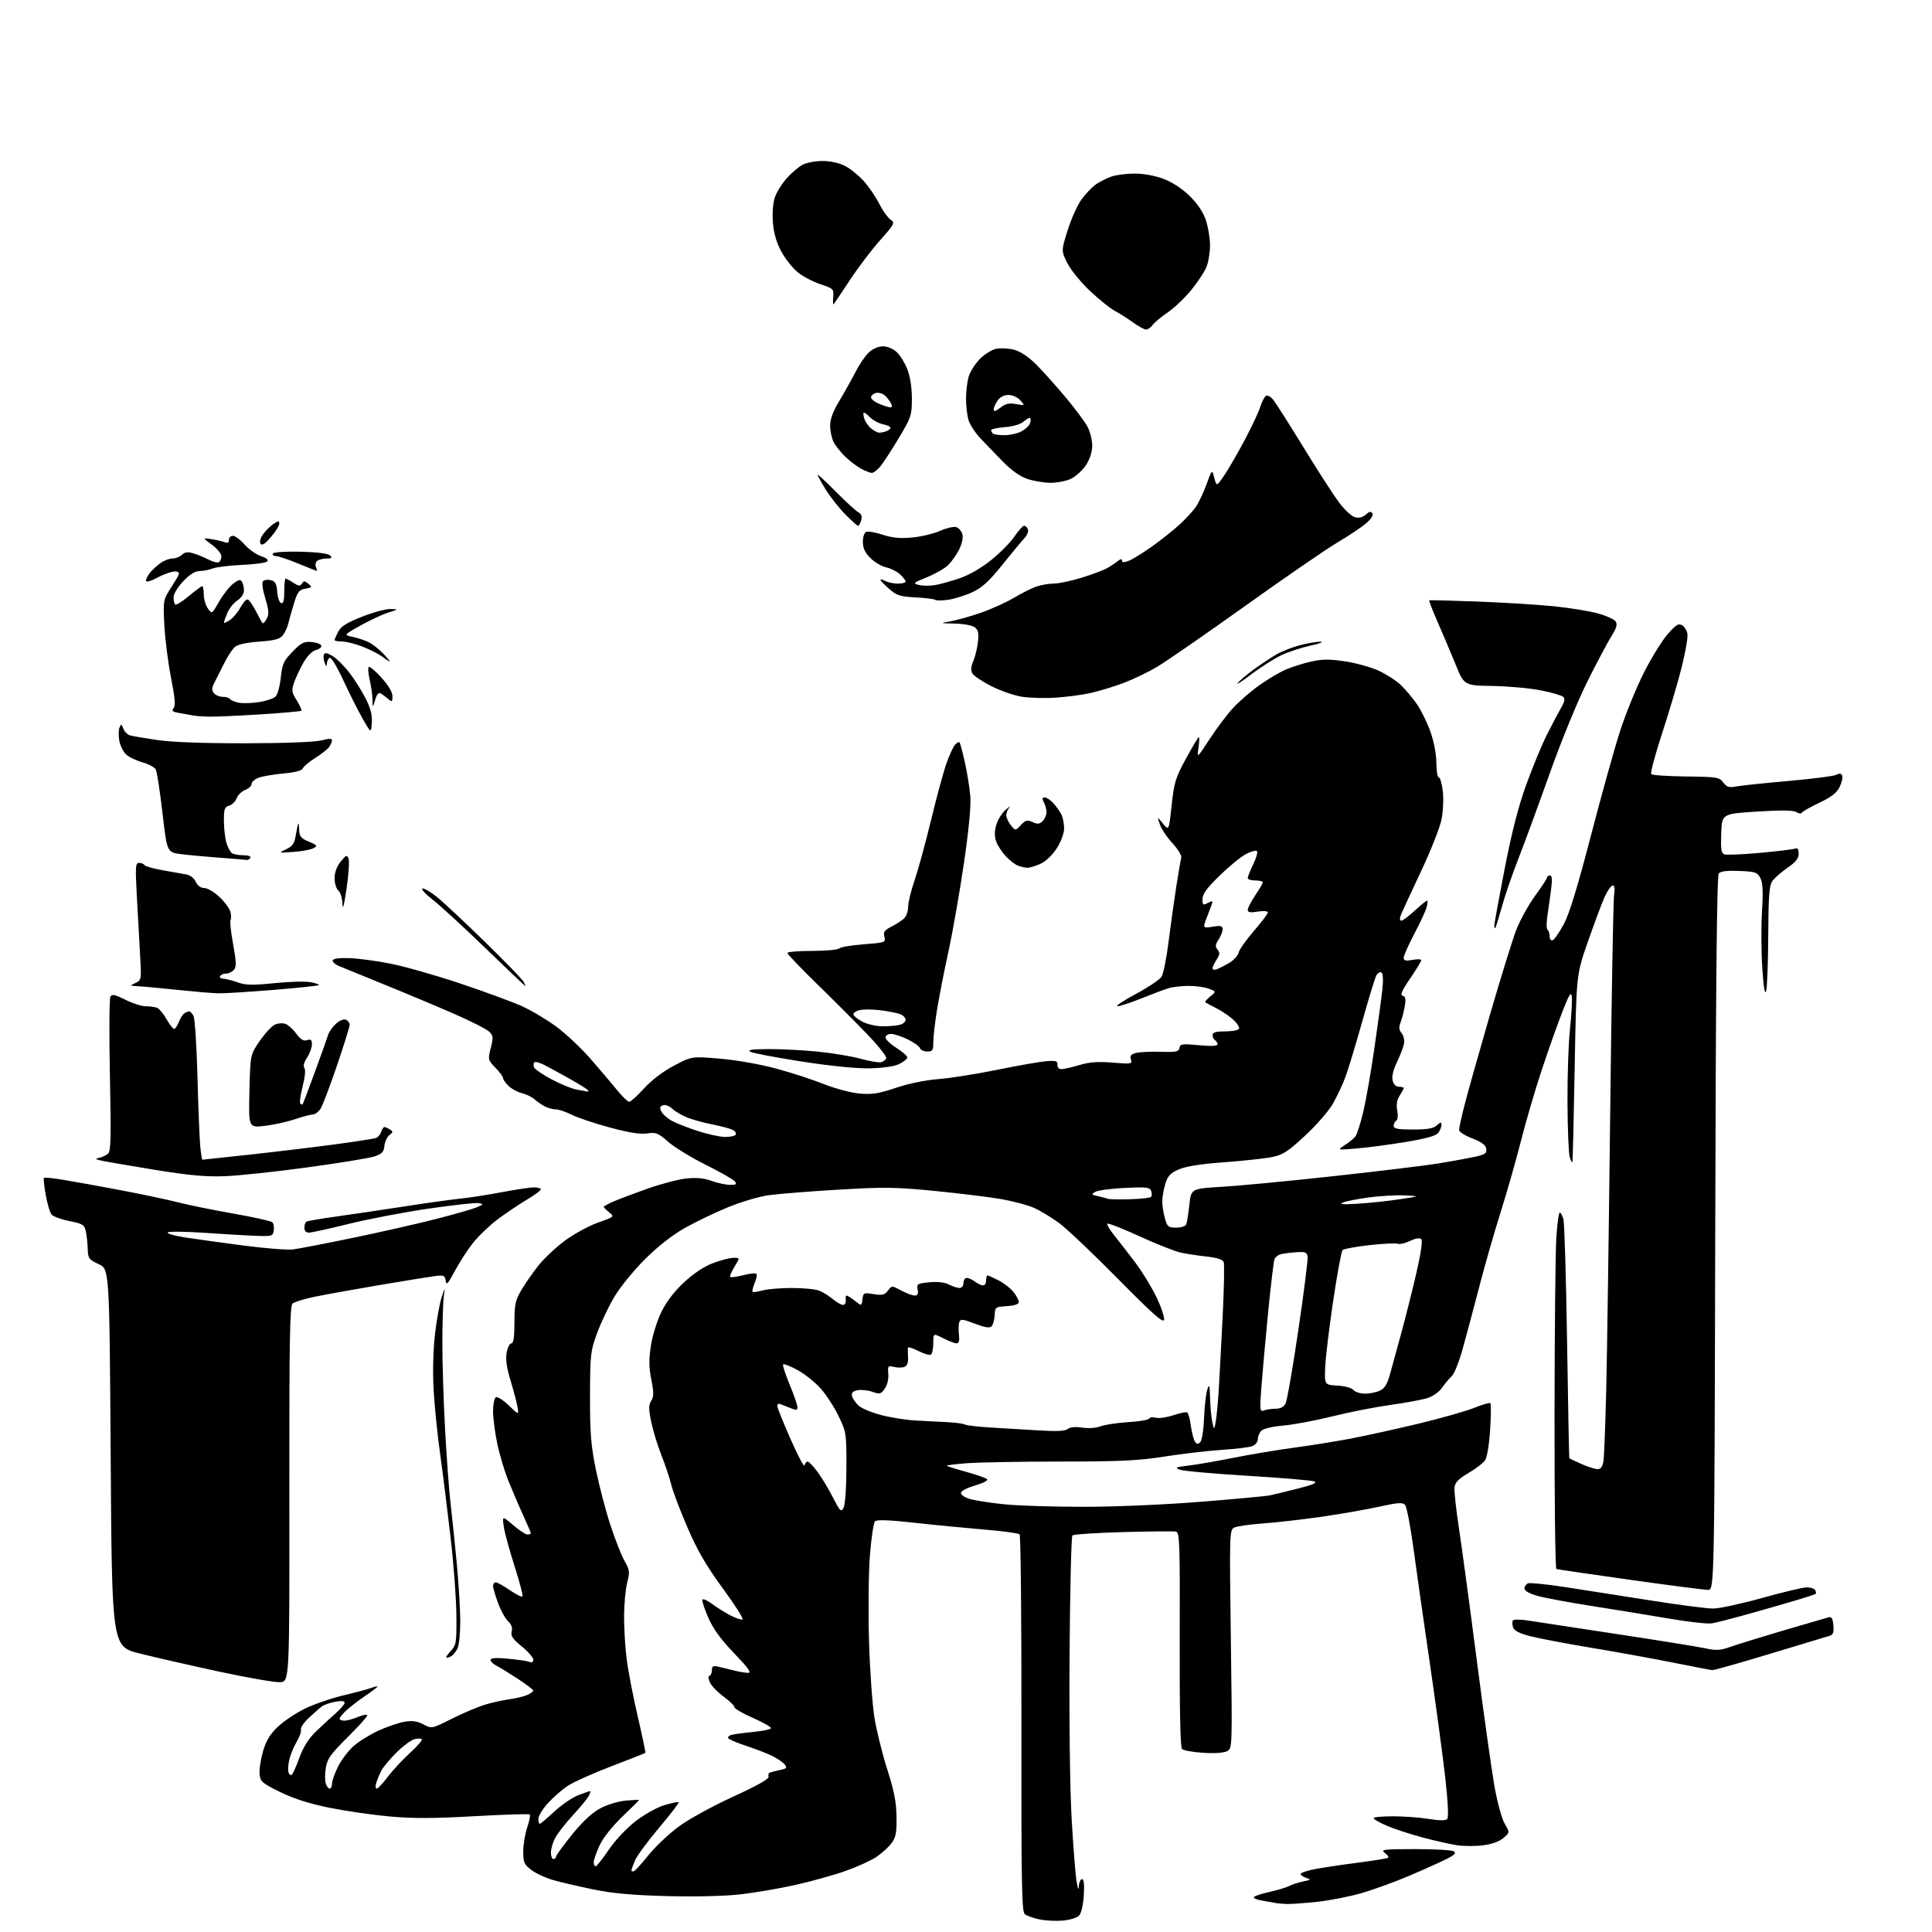 <?xml version="1.0" encoding="UTF-8" standalone="no"?>
<svg 
  version="1.1" 
  xmlns="http://www.w3.org/2000/svg" 
  xmlns:xlink="http://www.w3.org/1999/xlink" 
  xmlns:svg="http://www.w3.org/2000/svg"
  xmlns:rdf="http://www.w3.org/1999/02/22-rdf-syntax-ns#"
  xmlns:cc="http://creativecommons.org/ns#"
  xmlns:dc="http://purl.org/dc/elements/1.1/"
  viewBox="0 0 768 768"
  width="768"
  height="768"
>
<style>svg {background-color: white; }</style>"
<path stroke="none" fill="black" fill-rule="evenodd" d="M422.44,763.47C419.72,763.70 415.54,763.48 413.14,762.98C410.75,762.48 408.15,761.54 407.36,760.89C406.15,759.88 405.95,748.50 406.03,685.21C406.08,644.24 405.76,610.36 405.31,609.92C404.87,609.48 398.65,608.64 391.50,608.05C384.35,607.45 371.84,606.24 363.69,605.34C353.36,604.20 348.57,604.03 347.84,604.76C347.26,605.34 346.35,611.37 345.81,618.16C345.27,624.95 345.11,640.17 345.44,652.00C345.78,663.83 346.77,677.77 347.64,683.00C348.51,688.23 350.80,697.45 352.74,703.50C355.41,711.81 356.30,716.37 356.38,722.17C356.48,728.50 356.13,730.33 354.41,732.67C353.26,734.23 350.56,736.69 348.41,738.14C346.26,739.59 340.64,742.14 335.92,743.80C331.20,745.46 322.20,747.96 315.92,749.35C309.64,750.75 299.88,752.41 294.23,753.05C288.14,753.74 276.36,754.02 265.23,753.73C251.56,753.38 243.66,752.67 236.00,751.10C230.22,749.92 223.03,748.25 220.00,747.39C216.97,746.53 213.04,744.71 211.25,743.36C208.36,741.17 208.00,740.36 208.00,735.98C208.00,733.28 208.71,728.99 209.57,726.44C210.44,723.89 210.91,721.57 210.61,721.28C210.32,720.99 200.43,721.30 188.64,721.97C172.47,722.89 164.15,722.91 154.83,722.07C148.03,721.45 137.27,719.89 130.90,718.60C123.02,717.00 116.80,715.01 111.41,712.38C104.15,708.82 103.47,708.23 103.19,705.23C103.01,703.43 103.62,699.38 104.53,696.23C105.74,692.04 107.31,689.43 110.36,686.50C112.65,684.30 117.48,681.05 121.09,679.27C124.70,677.50 131.60,675.11 136.42,673.96C141.24,672.82 146.26,671.47 147.59,670.97C148.92,670.46 150.00,670.24 150.00,670.48C150.00,670.71 147.86,672.34 145.25,674.10C142.64,675.86 139.26,678.44 137.75,679.83C136.24,681.23 135.00,682.74 135.00,683.19C135.00,683.63 135.85,684.00 136.88,684.00C137.91,684.00 140.39,683.32 142.38,682.49C144.37,681.65 146.00,681.39 146.00,681.91C146.00,682.42 142.44,686.36 138.10,690.67C131.45,697.26 130.09,699.17 129.52,702.71C129.14,705.02 129.13,707.83 129.49,708.96C129.84,710.08 130.55,711.00 131.07,711.00C131.58,711.00 132.00,710.09 132.00,708.97C132.00,707.85 133.10,704.77 134.44,702.13C135.78,699.48 138.57,695.82 140.66,694.00C142.74,692.17 147.23,689.41 150.65,687.86C154.06,686.31 158.70,684.75 160.97,684.39C163.97,683.91 165.96,684.20 168.33,685.48C171.58,687.23 171.59,687.23 179.54,683.26C183.92,681.07 189.75,678.58 192.50,677.72C195.25,676.86 199.70,675.86 202.38,675.50C205.06,675.14 208.33,674.35 209.63,673.76C210.93,673.16 212.00,672.39 212.00,672.03C212.00,671.67 209.19,669.55 205.75,667.30C202.31,665.06 198.49,662.71 197.25,662.08C196.01,661.45 195.00,660.43 195.00,659.82C195.00,659.05 197.13,658.91 201.92,659.36C205.72,659.71 209.54,660.27 210.42,660.61C211.42,660.99 212.00,660.67 212.00,659.73C212.00,658.91 209.94,656.55 207.42,654.49C203.80,651.52 202.96,650.28 203.41,648.51C203.78,647.03 203.30,645.68 202.00,644.50C200.93,643.53 199.13,640.30 198.02,637.33C196.91,634.36 196.00,631.27 196.00,630.46C196.00,629.66 196.48,629.00 197.07,629.00C197.66,629.00 200.16,630.39 202.64,632.10C205.12,633.80 207.39,634.95 207.69,634.64C207.99,634.34 206.56,628.87 204.51,622.48C202.47,616.09 200.54,608.99 200.23,606.71C199.68,602.57 199.68,602.57 204.02,606.28C206.41,608.33 208.95,610.00 209.68,610.00C210.41,610.00 211.00,609.77 211.00,609.48C211.00,609.19 209.61,605.93 207.92,602.23C206.22,598.53 203.58,592.35 202.04,588.50C200.50,584.65 198.51,577.96 197.62,573.64C196.73,569.32 196.00,563.61 196.00,560.95C196.00,558.29 196.49,555.81 197.09,555.44C197.69,555.07 199.99,556.51 202.21,558.64C206.23,562.50 206.23,562.50 205.76,559.50C205.50,557.85 204.26,553.10 203.00,548.93C201.38,543.59 200.91,540.29 201.40,537.68C201.78,535.66 202.63,534.00 203.30,534.00C204.14,533.99 204.50,531.51 204.50,525.75C204.50,518.58 204.86,516.90 207.21,512.89C208.70,510.36 211.77,505.94 214.02,503.09C216.28,500.23 221.07,495.74 224.66,493.10C228.25,490.46 234.15,487.26 237.75,485.99C244.25,483.69 244.29,483.65 242.16,481.92C240.97,480.96 240.00,479.98 240.00,479.74C240.00,479.50 241.69,478.57 243.75,477.67C245.81,476.77 251.88,474.48 257.22,472.57C262.57,470.66 269.55,468.82 272.72,468.48C276.81,468.04 279.78,468.31 282.88,469.43C285.28,470.29 288.60,471.00 290.25,471.00C292.71,471.00 293.04,470.75 292.08,469.59C291.43,468.82 286.21,465.85 280.48,462.99C274.74,460.13 268.04,456.03 265.59,453.87C261.60,450.36 260.75,450.02 257.32,450.56C254.66,450.99 250.15,450.28 242.46,448.21C236.38,446.58 229.54,444.29 227.25,443.13C224.95,441.96 222.13,441.00 220.97,441.00C219.82,441.00 217.89,440.49 216.68,439.88C215.48,439.26 213.60,437.97 212.50,437.01C211.40,436.05 209.15,434.95 207.50,434.56C205.85,434.17 203.49,432.91 202.25,431.75C201.01,430.60 200.00,429.19 200.00,428.62C200.00,428.06 198.63,426.18 196.95,424.45C193.97,421.37 193.92,421.19 195.09,416.57C196.16,412.31 196.09,411.65 194.39,410.05C193.35,409.06 187.10,405.89 180.50,403.01C173.90,400.12 161.53,394.93 153.00,391.47C144.47,388.01 136.24,384.64 134.70,383.99C133.16,383.33 132.06,382.31 132.26,381.71C132.48,381.06 135.15,380.73 139.06,380.88C142.60,381.01 150.00,382.02 155.50,383.12C161.00,384.22 173.38,387.75 183.00,390.97C192.62,394.19 203.62,398.23 207.43,399.95C211.24,401.67 217.47,405.38 221.26,408.19C225.06,411.01 231.16,416.77 234.83,420.99C238.50,425.21 243.21,430.77 245.30,433.33C247.39,435.90 249.56,438.00 250.12,438.00C250.69,438.00 253.35,435.59 256.05,432.64C259.08,429.32 263.63,425.87 267.98,423.58C275.01,419.88 275.01,419.88 286.26,420.84C292.68,421.39 302.22,423.07 308.50,424.77C314.55,426.40 323.10,429.18 327.50,430.94C331.90,432.70 338.25,434.39 341.62,434.69C346.66,435.15 349.21,434.76 356.12,432.43C361.15,430.74 367.90,429.35 373.00,428.96C377.68,428.61 388.25,426.93 396.50,425.24C404.75,423.55 413.52,422.02 416.00,421.84C419.79,421.55 420.48,421.78 420.36,423.25C420.28,424.29 420.92,425.00 421.93,425.00C422.87,425.00 426.08,424.27 429.07,423.38C433.13,422.17 436.48,421.93 442.33,422.41C449.73,423.02 450.12,422.96 449.55,421.15C449.08,419.67 449.55,419.08 451.64,418.55C453.12,418.18 457.53,417.98 461.42,418.11C467.52,418.30 468.55,418.09 468.84,416.56C469.15,414.97 469.97,414.86 476.59,415.48C481.44,415.93 484.00,415.82 484.00,415.14C484.00,414.58 483.55,413.84 483.00,413.50C482.45,413.16 482.00,412.23 482.00,411.44C482.00,410.38 483.31,410.00 486.94,410.00C489.66,410.00 492.16,409.55 492.50,409.00C492.84,408.46 491.85,406.84 490.31,405.40C488.76,403.97 485.70,401.89 483.50,400.77C481.30,399.66 479.32,398.60 479.11,398.40C478.89,398.21 479.79,397.17 481.11,396.10C483.50,394.16 483.50,394.16 480.58,393.04C478.97,392.42 475.37,391.91 472.58,391.91C469.79,391.90 466.15,392.32 464.50,392.83C462.85,393.35 458.00,395.17 453.72,396.88C449.45,398.60 445.17,399.99 444.22,399.99C443.28,399.98 446.51,397.81 451.42,395.17C456.33,392.53 460.95,389.46 461.69,388.34C462.43,387.23 463.70,380.96 464.52,374.41C465.34,367.86 466.72,358.00 467.58,352.50C468.43,347.00 469.33,341.81 469.57,340.96C469.81,340.11 468.25,337.54 466.11,335.24C463.97,332.95 461.71,329.59 461.09,327.78C459.97,324.50 459.97,324.50 462.30,327.39C464.64,330.29 464.64,330.29 465.74,320.13C466.74,310.98 467.30,309.14 471.48,301.49C474.02,296.82 476.31,293.00 476.56,293.00C476.82,293.00 476.75,294.91 476.41,297.25C475.81,301.50 475.81,301.50 480.84,293.80C483.60,289.56 487.80,284.00 490.17,281.43C492.54,278.86 497.21,274.81 500.55,272.43C503.90,270.04 508.66,267.22 511.14,266.15C513.62,265.09 518.16,263.66 521.22,262.97C525.57,262.00 528.52,261.98 534.62,262.89C538.92,263.53 544.92,265.19 547.97,266.58C551.01,267.97 555.01,270.55 556.85,272.30C558.69,274.06 561.56,277.48 563.24,279.89C564.92,282.31 567.34,287.26 568.63,290.89C570.01,294.82 570.97,299.83 570.98,303.25C570.99,306.41 571.42,309.00 571.93,309.00C572.44,309.00 573.15,311.38 573.52,314.29C573.88,317.20 573.69,322.21 573.10,325.42C572.48,328.76 568.87,337.93 564.64,346.88C560.58,355.47 556.99,363.29 556.66,364.25C556.33,365.21 556.51,366.00 557.05,366.00C557.60,366.00 560.00,364.20 562.38,362.00C564.77,359.80 566.98,358.00 567.29,358.00C567.60,358.00 567.50,359.26 567.06,360.79C566.62,362.32 564.40,367.09 562.13,371.37C559.86,375.66 558.00,379.86 558.00,380.70C558.00,381.90 558.74,382.08 561.50,381.57C563.42,381.20 564.99,381.27 564.97,381.70C564.96,382.14 562.96,385.43 560.53,389.00C557.24,393.83 556.49,395.58 557.59,395.83C558.70,396.08 558.91,397.06 558.45,399.83C558.12,401.85 557.38,404.74 556.80,406.25C556.01,408.34 556.08,409.40 557.12,410.64C557.86,411.54 558.34,413.32 558.17,414.59C558.01,415.85 556.77,419.18 555.42,421.97C553.82,425.30 553.19,427.90 553.60,429.52C553.98,431.07 554.93,432.00 556.11,432.00C557.15,432.00 558.00,432.24 558.00,432.54C558.00,432.83 557.27,434.18 556.39,435.53C555.28,437.23 554.97,439.05 555.42,441.42C555.79,443.41 555.63,445.11 555.03,445.48C554.46,445.83 554.00,446.77 554.00,447.56C554.00,448.69 555.66,449.00 561.67,449.00C567.41,449.00 569.80,448.58 571.17,447.35C572.69,445.97 573.00,445.94 573.00,447.15C573.00,447.96 572.44,449.38 571.75,450.32C570.87,451.51 566.97,452.60 558.68,453.97C552.17,455.05 543.40,456.21 539.18,456.55C531.50,457.18 531.50,457.18 534.50,455.25C536.15,454.19 538.05,452.65 538.73,451.84C539.40,451.02 540.84,446.56 541.93,441.93C543.02,437.29 545.02,425.85 546.37,416.50C547.73,407.15 549.14,396.74 549.51,393.36C549.92,389.49 549.79,386.99 549.14,386.58C548.57,386.23 547.65,386.79 547.09,387.82C546.54,388.86 544.02,397.08 541.50,406.10C538.97,415.12 535.99,424.98 534.88,428.00C533.76,431.02 531.51,435.84 529.87,438.71C528.24,441.58 523.27,447.29 518.83,451.41C511.96,457.79 510.01,459.06 505.63,459.95C502.81,460.52 494.24,461.45 486.59,462.02C477.19,462.71 471.33,463.64 468.54,464.88C465.17,466.37 464.18,467.45 463.20,470.72C462.54,472.93 462.00,476.03 462.01,477.62C462.01,479.20 462.48,482.19 463.05,484.25C464.00,487.67 464.40,488.00 467.58,488.00C469.56,488.00 471.28,487.42 471.57,486.67C471.85,485.94 472.40,482.45 472.79,478.92C473.50,472.50 473.50,472.50 485.82,471.77C492.59,471.37 512.62,469.46 530.32,467.52C548.02,465.58 566.61,463.33 571.63,462.51C576.65,461.70 583.09,460.53 585.94,459.92C590.37,458.97 591.07,458.51 590.81,456.69C590.59,455.16 589.02,453.99 585.25,452.54C582.36,451.42 580.00,449.91 580.00,449.17C580.00,448.44 580.93,444.16 582.07,439.67C583.20,435.17 587.72,419.12 592.10,404.00C596.49,388.88 601.29,373.38 602.77,369.56C604.25,365.75 607.61,359.68 610.23,356.08C612.85,352.49 615.00,349.20 615.00,348.77C615.00,348.35 615.51,348.00 616.14,348.00C616.93,348.00 617.08,349.60 616.62,353.25C616.25,356.14 615.59,360.88 615.15,363.80C614.71,366.71 614.72,369.33 615.17,369.61C615.63,369.89 616.00,371.03 616.00,372.14C616.00,373.27 616.53,373.99 617.20,373.77C617.85,373.55 619.83,370.70 621.60,367.43C623.85,363.26 627.06,352.78 632.43,332.12C636.62,315.96 641.88,297.15 644.10,290.30C646.33,283.46 650.59,273.06 653.58,267.18C656.56,261.31 660.80,254.48 663.00,252.00C666.34,248.23 667.27,247.68 668.74,248.60C669.71,249.21 670.64,250.83 670.80,252.21C670.97,253.59 669.95,259.40 668.53,265.11C667.11,270.82 663.63,282.58 660.80,291.24C657.96,299.89 655.98,307.32 656.40,307.74C656.82,308.16 663.06,308.57 670.26,308.66C682.56,308.81 683.46,308.95 685.04,311.06C686.43,312.89 687.34,313.18 690.01,312.65C691.81,312.29 701.15,311.31 710.77,310.46C720.39,309.62 729.06,308.50 730.03,307.98C731.28,307.32 731.95,307.42 732.31,308.36C732.59,309.08 732.12,311.10 731.28,312.85C730.14,315.19 728.00,316.85 723.12,319.16C719.48,320.89 716.36,322.67 716.18,323.12C716.00,323.56 715.07,323.43 714.10,322.83C712.86,322.06 708.22,321.99 698.42,322.62C684.50,323.50 684.50,323.50 684.21,331.27C683.98,337.42 684.22,339.15 685.41,339.60C686.23,339.92 692.57,339.67 699.50,339.04C706.43,338.41 712.75,337.65 713.55,337.34C714.58,336.95 715.00,337.52 715.00,339.34C715.00,341.25 713.86,342.69 710.54,344.97C708.09,346.66 705.39,349.03 704.54,350.24C703.29,352.03 702.98,356.10 702.90,371.97C702.85,382.71 702.47,392.62 702.06,394.00C701.57,395.65 701.05,392.54 700.54,384.83C700.12,378.42 700.06,368.29 700.42,362.33C700.91,354.27 700.74,350.86 699.76,349.00C698.58,346.74 697.76,346.47 691.38,346.21C686.50,346.01 683.98,346.32 683.24,347.22C682.48,348.12 682.06,390.96 681.83,490.25C681.50,632.00 681.50,632.00 678.93,632.00C677.52,632.00 663.57,630.19 647.93,627.99C632.29,625.78 619.14,623.86 618.69,623.72C618.24,623.57 617.91,596.24 617.95,562.98C617.98,529.72 618.30,497.89 618.65,492.25C619.01,486.61 619.63,482.00 620.03,482.00C620.44,482.00 621.10,483.24 621.50,484.75C621.90,486.26 622.55,508.20 622.94,533.50C623.33,558.80 623.73,579.59 623.82,579.70C623.92,579.81 626.08,580.83 628.63,581.95C631.17,583.08 634.08,584.00 635.08,584.00C636.38,584.00 637.05,583.05 637.40,580.75C637.67,578.96 638.17,566.02 638.51,552.00C638.84,537.98 639.55,488.93 640.07,443.00C640.60,397.07 641.30,357.81 641.62,355.75C642.03,353.22 641.84,352.00 641.05,352.00C640.41,352.00 638.94,354.14 637.78,356.75C636.63,359.36 633.64,367.35 631.15,374.50C626.62,387.50 626.62,387.50 625.96,424.50C625.60,444.85 625.19,461.73 625.05,462.00C624.91,462.27 624.44,461.38 624.00,460.00C623.56,458.62 623.15,448.86 623.10,438.29C623.04,427.72 623.49,414.62 624.08,409.16C624.67,403.71 625.01,397.96 624.82,396.38C624.55,393.97 623.94,394.90 621.14,402.00C619.30,406.68 615.62,417.04 612.97,425.02C610.31,433.01 606.55,445.84 604.61,453.52C602.66,461.21 599.03,473.94 596.54,481.81C594.05,489.68 590.18,503.18 587.95,511.81C585.71,520.44 582.74,531.55 581.35,536.50C579.96,541.45 578.07,546.17 577.14,547.00C576.21,547.83 574.48,549.88 573.28,551.57C571.96,553.45 569.58,555.11 567.16,555.84C564.98,556.49 558.32,557.71 552.35,558.54C546.38,559.38 536.10,561.41 529.50,563.06C522.90,564.70 514.20,566.33 510.17,566.68C505.95,567.04 502.23,567.91 501.42,568.73C500.64,569.50 500.00,571.02 500.00,572.10C500.00,573.21 499.03,574.41 497.75,574.88C496.51,575.34 491.00,576.00 485.50,576.36C480.00,576.72 469.88,577.91 463.00,578.99C452.67,580.63 445.46,580.98 421.50,580.99C405.55,581.00 388.78,581.30 384.23,581.66C379.69,582.01 376.13,582.47 376.34,582.67C376.55,582.88 380.04,583.97 384.11,585.09C388.17,586.21 391.90,587.52 392.38,588.00C392.89,588.49 390.85,589.57 387.63,590.50C384.27,591.48 382.00,592.70 382.00,593.53C382.00,594.30 383.72,595.39 385.82,595.95C387.92,596.52 393.88,597.43 399.07,597.97C404.26,598.52 418.23,598.97 430.13,598.98C442.82,598.99 462.15,598.18 476.93,597.01C490.78,595.91 503.32,594.75 504.80,594.43C506.29,594.12 511.28,592.90 515.90,591.74C522.00,590.20 523.78,589.41 522.40,588.87C521.36,588.47 509.48,587.47 496.00,586.65C482.52,585.84 470.39,584.75 469.02,584.23C466.87,583.41 467.33,583.19 472.52,582.58C475.81,582.19 483.90,580.79 490.50,579.47C497.10,578.15 507.90,576.35 514.50,575.46C521.10,574.58 531.23,572.95 537.00,571.85C542.77,570.76 554.84,568.09 563.82,565.94C572.80,563.79 582.79,560.95 586.03,559.64C589.28,558.33 592.17,557.50 592.46,557.79C592.75,558.08 592.70,562.86 592.35,568.41C591.97,574.31 591.14,579.33 590.33,580.50C589.58,581.60 586.61,583.88 583.73,585.56C579.83,587.85 578.42,589.29 578.19,591.24C578.02,592.67 578.79,599.85 579.91,607.17C581.03,614.50 584.21,638.05 586.98,659.50C589.75,680.95 592.94,703.67 594.06,710.00C595.20,716.44 597.00,723.03 598.15,724.97C600.19,728.44 600.19,728.44 597.63,730.64C596.01,732.03 593.02,733.10 589.54,733.54C586.50,733.92 581.87,733.91 579.26,733.52C576.64,733.13 570.45,731.74 565.50,730.42C560.55,729.10 554.15,727.00 551.27,725.76C548.39,724.52 546.03,723.16 546.02,722.75C546.01,722.34 549.49,722.00 553.75,722.01C558.01,722.01 564.38,722.48 567.90,723.05C572.02,723.72 574.65,723.75 575.27,723.13C575.89,722.51 575.62,716.68 574.53,706.83C573.59,698.40 570.84,678.00 568.43,661.50C566.01,645.00 563.06,624.30 561.87,615.50C560.68,606.70 559.18,598.92 558.53,598.21C557.57,597.16 555.69,597.29 548.42,598.90C543.52,599.99 533.20,601.80 525.50,602.91C517.80,604.02 507.23,605.23 502.00,605.60C496.77,605.97 491.64,606.71 490.59,607.25C488.75,608.21 488.71,609.63 489.28,651.62C489.87,694.94 489.87,695.00 487.78,696.12C486.50,696.80 482.77,697.06 478.29,696.77C474.22,696.51 470.43,695.83 469.86,695.26C469.19,694.59 468.88,679.68 468.96,651.70C469.07,612.69 468.94,609.13 467.41,608.83C466.49,608.65 457.04,608.74 446.42,609.03C435.80,609.32 426.74,609.92 426.30,610.36C425.86,610.80 425.35,631.94 425.17,657.33C424.98,684.90 425.32,711.56 426.02,723.50C426.66,734.50 427.54,745.52 427.97,748.00C428.50,751.06 428.79,751.62 428.87,749.75C428.94,748.24 429.50,747.00 430.12,747.00C430.87,747.00 431.10,749.14 430.82,753.51C430.56,757.51 429.82,760.61 428.89,761.54C428.06,762.37 425.16,763.24 422.44,763.47zM511.50,756.87C509.85,756.81 507.82,756.63 507.00,756.45C506.18,756.28 503.80,755.86 501.72,755.52C499.64,755.18 498.16,754.55 498.43,754.12C498.69,753.69 501.52,752.76 504.70,752.05C507.89,751.35 511.40,750.29 512.50,749.70C513.60,749.11 516.08,748.31 518.00,747.92C521.15,747.28 521.27,747.14 519.25,746.49C518.01,746.09 517.00,745.40 517.00,744.95C517.00,744.51 519.36,743.67 522.25,743.09C525.14,742.50 532.87,741.34 539.43,740.50C546.00,739.65 551.59,738.74 551.86,738.47C552.13,738.20 551.49,737.32 550.43,736.52C548.71,735.22 550.02,735.06 562.50,735.05C570.20,735.04 577.13,735.43 577.90,735.92C578.96,736.59 578.30,737.32 575.17,738.92C572.89,740.08 566.30,743.05 560.51,745.52C554.73,747.99 546.07,751.15 541.28,752.54C536.49,753.92 528.50,755.49 523.53,756.01C518.56,756.54 513.15,756.92 511.50,756.87zM251.97,743.83C252.50,743.65 255.10,740.80 257.75,737.50C260.41,734.20 265.71,729.15 269.54,726.28C273.58,723.26 282.69,718.23 291.26,714.29C301.19,709.74 305.87,707.09 305.53,706.22C305.26,705.51 305.59,704.75 306.27,704.55C306.95,704.34 308.78,703.89 310.34,703.54C312.75,703.01 312.99,702.69 311.91,701.39C311.21,700.54 309.03,699.05 307.07,698.06C305.11,697.08 300.47,695.28 296.76,694.06C293.05,692.84 289.79,691.46 289.50,690.99C289.21,690.53 289.76,689.92 290.74,689.65C291.71,689.38 295.53,688.86 299.24,688.50C302.95,688.14 306.20,687.49 306.47,687.05C306.74,686.61 303.60,684.79 299.48,682.99C295.37,681.20 291.97,679.23 291.94,678.61C291.91,678.00 290.00,676.14 287.70,674.47C285.41,672.80 282.97,670.32 282.29,668.97C281.55,667.47 281.44,666.37 282.03,666.17C282.56,665.98 283.00,664.96 283.00,663.90C283.00,662.30 283.48,662.07 285.75,662.58C287.26,662.92 290.07,663.60 292.00,664.09C293.93,664.59 296.37,664.99 297.42,664.99C298.84,665.00 297.38,662.96 291.88,657.25C286.67,651.85 283.57,647.59 281.63,643.22C280.11,639.76 279.01,636.48 279.19,635.93C279.37,635.38 281.09,636.11 283.01,637.54C284.93,638.98 288.22,641.05 290.32,642.14C292.43,643.23 294.60,643.97 295.15,643.78C295.71,643.60 292.21,638.06 287.38,631.48C280.75,622.45 277.30,616.51 273.30,607.25C270.38,600.51 267.47,592.85 266.85,590.24C266.22,587.63 264.46,582.35 262.93,578.50C261.41,574.65 259.58,568.67 258.87,565.20C257.81,560.05 257.82,558.53 258.87,556.83C259.93,555.14 259.93,553.57 258.90,548.40C257.94,543.52 257.90,540.36 258.75,534.89C259.36,530.90 261.22,524.97 262.94,521.46C264.95,517.38 268.11,513.26 271.98,509.68C275.77,506.17 279.96,503.41 283.50,502.08C286.57,500.94 290.22,500.00 291.62,500.00C294.16,500.00 294.16,500.00 291.97,503.55C290.76,505.51 289.99,507.33 290.26,507.60C290.54,507.87 292.85,507.56 295.42,506.92C297.98,506.27 300.34,506.01 300.67,506.34C301.00,506.67 300.70,508.31 300.00,510.00C299.30,511.69 298.93,513.27 299.18,513.51C299.43,513.76 301.17,513.52 303.06,512.98C304.94,512.44 310.17,512.00 314.68,512.00C319.18,512.00 324.09,512.46 325.57,513.03C327.06,513.59 329.62,515.19 331.26,516.57C332.91,517.95 334.76,518.90 335.38,518.69C335.99,518.47 336.37,517.55 336.21,516.65C336.04,515.74 336.20,515.00 336.55,515.00C336.90,515.00 338.38,515.95 339.84,517.10C342.50,519.20 342.50,519.20 342.83,516.49C343.14,513.89 343.35,513.80 347.29,514.43C350.75,514.98 351.67,514.76 352.97,513.04C354.51,510.99 354.51,510.99 358.25,513.00C360.31,514.10 362.72,515.00 363.61,515.00C364.78,515.00 365.11,514.33 364.78,512.61C364.35,510.39 364.68,510.19 369.41,509.73C372.69,509.41 375.46,509.72 377.20,510.61C378.69,511.38 380.60,512.00 381.45,512.00C382.33,512.00 383.00,511.14 383.00,510.00C383.00,508.90 383.59,508.00 384.31,508.00C385.03,508.00 386.49,508.66 387.56,509.47C388.63,510.28 390.06,510.95 390.75,510.97C391.44,510.99 392.00,510.10 392.00,509.00C392.00,507.90 392.24,507.00 392.54,507.00C392.84,507.00 394.82,507.89 396.95,508.97C399.07,510.06 401.75,512.14 402.91,513.61C404.06,515.07 405.00,516.86 405.00,517.58C405.00,518.43 403.35,519.00 400.28,519.20C395.69,519.49 395.55,519.60 395.39,522.84C395.30,524.67 394.74,526.66 394.16,527.24C393.40,528.00 391.47,527.69 387.51,526.17C382.72,524.35 381.84,524.25 381.35,525.52C381.04,526.34 380.97,528.58 381.19,530.50C381.48,532.96 381.20,534.00 380.26,534.00C379.52,534.00 377.14,533.09 374.96,531.98C371.00,529.96 371.00,529.96 371.00,533.92C371.00,536.10 370.57,538.15 370.03,538.48C369.50,538.81 367.25,538.15 365.03,537.02C362.82,535.89 360.95,535.31 360.90,535.73C360.84,536.15 360.87,537.90 360.96,539.62C361.08,541.70 360.58,542.95 359.49,543.37C358.58,543.71 356.71,543.71 355.33,543.37C352.99,542.78 352.84,542.96 353.12,546.16C353.29,548.18 352.72,550.56 351.72,551.99C350.18,554.20 349.73,554.31 346.76,553.26C344.97,552.63 342.32,552.36 340.87,552.65C338.93,553.05 338.36,553.67 338.71,555.01C338.97,556.01 340.16,557.72 341.34,558.80C342.53,559.88 346.65,561.58 350.50,562.56C354.35,563.55 360.43,564.50 364.00,564.68C367.57,564.85 373.23,565.14 376.56,565.32C379.90,565.50 383.09,565.94 383.66,566.29C384.23,566.64 388.71,567.16 393.60,567.45C398.50,567.73 407.11,568.25 412.75,568.60C420.05,569.05 423.42,568.90 424.44,568.05C425.36,567.29 427.42,567.09 430.19,567.50C432.70,567.88 435.76,567.66 437.50,566.98C439.15,566.35 444.10,565.60 448.50,565.32C452.90,565.05 456.65,564.41 456.83,563.91C457.02,563.41 458.20,563.26 459.47,563.58C460.73,563.90 463.88,563.44 466.46,562.57C469.04,561.69 471.51,561.19 471.94,561.46C472.38,561.73 473.03,564.10 473.38,566.73C473.74,569.35 474.46,572.17 474.97,572.99C475.71,574.15 476.19,574.21 477.11,573.29C477.78,572.62 478.45,568.47 478.63,563.80C478.80,559.23 479.37,554.15 479.89,552.50C480.71,549.88 480.85,550.32 481.03,556.00C481.14,559.58 481.56,563.85 481.95,565.50C482.67,568.50 482.67,568.50 483.29,565.00C483.63,563.08 484.16,557.45 484.47,552.50C484.77,547.55 485.47,534.44 486.02,523.36C486.57,512.29 486.76,502.54 486.44,501.70C486.05,500.68 483.82,499.96 479.68,499.50C476.28,499.13 471.63,498.42 469.34,497.93C467.05,497.43 459.69,494.52 452.98,491.45C446.28,488.38 440.54,486.13 440.23,486.44C439.92,486.75 441.06,488.73 442.76,490.85C444.46,492.97 448.21,497.80 451.09,501.60C453.96,505.39 457.86,511.74 459.74,515.69C461.63,519.65 462.97,523.70 462.73,524.69C462.41,526.06 457.98,522.12 444.40,508.35C434.56,498.37 424.00,488.37 420.95,486.13C417.90,483.90 413.40,481.19 410.95,480.11C408.50,479.03 402.68,477.48 398.00,476.66C393.32,475.85 381.49,474.40 371.71,473.43C355.92,471.88 351.57,471.82 333.21,472.91C321.82,473.59 309.39,474.58 305.59,475.11C301.79,475.63 294.50,477.79 289.39,479.90C284.27,482.00 276.58,485.70 272.29,488.11C267.34,490.90 261.56,495.42 256.44,500.50C251.97,504.93 246.51,511.64 244.20,515.54C241.90,519.41 238.80,525.93 237.31,530.04C234.74,537.07 234.58,538.50 234.54,555.00C234.51,569.47 234.90,574.49 236.83,584.00C238.11,590.33 240.69,600.23 242.57,606.00C244.45,611.77 247.01,618.30 248.26,620.50C250.31,624.12 250.41,624.93 249.34,629.00C248.69,631.48 248.13,637.33 248.08,642.00C248.04,646.67 248.48,654.40 249.07,659.17C249.65,663.94 251.64,674.29 253.48,682.17C255.31,690.05 256.69,696.63 256.54,696.79C256.39,696.94 250.24,699.37 242.88,702.18C235.52,704.99 227.67,708.53 225.44,710.06C223.21,711.58 219.72,714.67 217.69,716.92C215.66,719.17 214.00,721.90 214.00,723.00C214.00,724.10 214.25,725.00 214.56,725.00C214.87,725.00 217.46,722.82 220.31,720.16C223.16,717.50 227.42,714.58 229.77,713.66C232.12,712.75 234.27,712.00 234.56,712.00C234.84,712.00 234.60,712.88 234.02,713.95C233.45,715.03 230.57,718.52 227.63,721.70C224.69,724.89 221.55,728.94 220.64,730.70C219.74,732.46 219.00,735.05 219.00,736.45C219.00,737.85 219.45,739.00 220.00,739.00C220.55,739.00 221.00,738.59 221.00,738.10C221.00,737.60 223.85,733.67 227.34,729.34C231.60,724.07 235.30,720.63 238.59,718.86C241.36,717.38 245.79,716.03 248.75,715.76C251.64,715.51 254.00,715.41 254.00,715.55C254.00,715.69 251.02,718.66 247.37,722.15C243.48,725.88 239.76,730.57 238.38,733.50C237.08,736.25 236.02,739.33 236.01,740.33C236.00,741.34 236.40,742.02 236.89,741.83C237.38,741.65 239.75,738.61 242.16,735.08C244.66,731.41 249.21,726.60 252.78,723.86C256.23,721.21 261.32,718.39 264.18,717.54C267.02,716.70 269.53,716.20 269.77,716.44C270.01,716.67 266.50,721.23 261.99,726.57C257.47,731.91 253.16,737.78 252.39,739.61C251.63,741.44 251.00,743.21 251.00,743.55C251.00,743.89 251.43,744.02 251.97,743.83zM149.75,711.00C150.23,711.00 152.17,708.95 154.05,706.43C155.93,703.92 159.91,699.64 162.88,696.91C165.86,694.19 168.02,691.69 167.69,691.36C167.36,691.03 166.03,691.03 164.74,691.35C163.45,691.67 160.25,694.05 157.64,696.62C155.03,699.19 152.30,702.47 151.57,703.90C150.85,705.33 149.94,707.51 149.56,708.75C149.18,709.99 149.26,711.00 149.75,711.00zM115.96,705.52C116.37,705.27 117.74,702.24 118.99,698.78C120.52,694.58 122.63,691.18 125.39,688.50C127.65,686.30 131.19,683.03 133.25,681.23C135.31,679.42 137.00,677.46 137.00,676.86C137.00,676.15 135.71,676.02 133.25,676.48C131.19,676.86 128.82,677.68 128.00,678.29C127.17,678.89 124.85,680.94 122.83,682.82C120.81,684.71 119.37,686.80 119.63,687.48C119.89,688.16 119.13,690.36 117.94,692.37C116.75,694.39 115.42,697.66 114.97,699.64C114.52,701.62 114.39,703.86 114.68,704.62C114.97,705.37 115.55,705.78 115.96,705.52zM111.29,668.70C109.21,668.80 98.28,666.90 87.00,664.47C75.72,662.04 61.55,658.80 55.50,657.28C44.50,654.50 44.50,654.50 44.00,579.50C43.50,504.50 43.50,504.50 39.25,502.53C35.32,500.70 34.99,500.24 34.88,496.53C34.82,494.31 34.48,491.17 34.13,489.54C33.55,486.86 32.95,486.47 27.65,485.41C24.44,484.77 21.25,483.62 20.57,482.87C19.88,482.12 18.81,478.60 18.18,475.06C17.56,471.52 17.23,468.43 17.46,468.21C17.69,467.98 21.16,468.34 25.18,469.00C29.21,469.66 39.40,471.50 47.82,473.10C56.25,474.69 66.62,476.88 70.87,477.97C75.11,479.05 85.07,481.07 92.99,482.46C100.91,483.85 107.79,485.39 108.28,485.88C108.77,486.37 109.02,487.83 108.83,489.13C108.52,491.37 108.15,491.49 102.00,491.27C98.42,491.15 89.20,490.61 81.50,490.08C73.80,489.55 67.14,489.47 66.70,489.91C66.25,490.35 69.18,491.22 73.20,491.85C77.21,492.47 87.70,493.93 96.50,495.08C105.30,496.24 114.30,496.95 116.50,496.67C118.70,496.38 129.28,494.34 140.00,492.12C150.72,489.91 165.57,486.55 173.00,484.65C180.43,482.76 187.85,480.63 189.50,479.93C192.25,478.75 192.32,478.61 190.31,478.26C189.10,478.05 180.22,479.02 170.56,480.42C160.91,481.82 146.61,484.55 138.79,486.48C130.97,488.42 123.76,490.00 122.78,490.00C121.68,490.00 121.00,489.25 121.00,488.06C121.00,486.99 121.36,485.90 121.80,485.62C122.24,485.35 127.75,484.41 134.05,483.53C140.35,482.66 152.47,480.86 161.00,479.54C169.53,478.21 179.43,476.84 183.00,476.47C186.57,476.11 194.00,474.96 199.50,473.91C205.00,472.86 210.74,472.00 212.25,472.00C213.76,472.00 215.00,472.35 215.00,472.79C215.00,473.22 212.41,475.12 209.25,477.00C206.09,478.88 200.89,482.40 197.69,484.81C194.50,487.23 190.12,491.43 187.97,494.15C185.82,496.87 182.59,501.88 180.78,505.27C178.07,510.37 177.44,511.04 177.16,509.10C176.86,506.97 176.46,506.81 172.66,507.30C170.37,507.60 160.27,509.24 150.22,510.94C140.16,512.65 128.72,514.72 124.79,515.54C120.86,516.37 117.04,517.55 116.31,518.16C115.20,519.08 114.97,532.61 115.02,593.89C115.09,668.50 115.09,668.50 111.29,668.70zM680.68,663.90C680.03,663.85 672.98,662.50 665.00,660.90C657.02,659.31 642.40,656.65 632.50,655.01C622.60,653.36 611.70,651.29 608.29,650.41C603.96,649.29 601.89,648.22 601.47,646.91C601.14,645.87 601.11,644.64 601.39,644.17C601.68,643.71 604.30,643.70 607.21,644.15C610.12,644.61 626.00,647.03 642.50,649.53C659.00,652.03 674.89,654.58 677.81,655.21C682.28,656.17 683.87,656.08 687.81,654.67C690.39,653.74 699.92,650.80 709.00,648.12C718.08,645.45 726.17,643.09 727.00,642.88C728.09,642.60 728.58,643.49 728.80,646.12C729.04,648.91 728.69,649.86 727.30,650.26C726.31,650.54 715.68,653.75 703.68,657.39C691.68,661.02 681.33,663.96 680.68,663.90zM177.58,658.98C177.07,658.99 177.74,657.84 179.08,656.41C181.37,653.97 181.50,653.18 181.43,642.16C181.39,635.75 180.34,621.73 179.10,611.00C177.86,600.27 175.97,585.21 174.90,577.53C173.83,569.85 172.68,558.37 172.34,552.03C171.98,545.22 172.21,536.32 172.92,530.29C173.57,524.67 174.75,518.15 175.53,515.79C176.96,511.50 176.96,511.50 176.42,515.30C176.13,517.40 175.87,525.55 175.84,533.42C175.82,541.29 176.30,556.90 176.92,568.11C177.53,579.33 178.51,592.55 179.09,597.50C179.67,602.45 180.77,613.02 181.53,621.00C182.29,628.98 182.94,639.47 182.96,644.32C182.98,649.16 182.48,654.11 181.85,655.32C181.22,656.52 180.21,657.83 179.60,658.23C179.00,658.64 178.08,658.98 177.58,658.98zM680.50,645.30C678.85,645.59 671.42,644.78 664.00,643.50C656.58,642.23 642.85,639.99 633.50,638.53C624.15,637.07 614.14,635.22 611.25,634.41C607.89,633.47 606.00,632.40 606.00,631.44C606.00,630.61 606.64,629.69 607.42,629.39C608.20,629.09 614.83,629.77 622.17,630.89C629.50,632.01 644.73,634.39 656.00,636.18C667.27,637.97 678.52,639.43 681.00,639.42C683.48,639.41 692.25,637.52 700.50,635.21C708.75,632.90 716.71,631.01 718.19,631.01C719.67,631.00 721.18,631.48 721.54,632.07C721.90,632.65 722.00,633.33 721.76,633.57C721.52,633.81 716.87,635.31 711.41,636.90C705.96,638.50 697.45,640.92 692.50,642.29C687.55,643.66 682.15,645.02 680.50,645.30zM335.31,599.43C335.96,598.29 336.43,591.75 336.46,583.50C336.50,569.85 336.42,569.34 333.39,563.00C331.68,559.42 328.46,554.46 326.25,551.97C324.03,549.47 319.88,546.17 317.04,544.62C314.19,543.07 311.62,542.05 311.32,542.35C311.02,542.65 312.17,546.26 313.89,550.38C315.60,554.49 317.00,558.54 317.00,559.38C317.00,560.72 316.60,560.73 313.53,559.45C311.62,558.65 309.82,558.00 309.53,558.00C309.24,558.00 309.00,558.46 309.00,559.03C309.00,559.60 311.36,565.45 314.25,572.04C317.14,578.63 319.65,583.34 319.82,582.51C320.00,581.68 320.56,581.00 321.07,581.00C321.57,581.00 323.38,582.91 325.09,585.25C326.79,587.59 329.54,592.17 331.20,595.43C333.90,600.75 334.33,601.17 335.31,599.43zM502.43,560.67C503.38,560.30 505.46,560.00 507.05,560.00C508.92,560.00 510.31,559.29 511.02,557.97C511.62,556.85 513.90,543.72 516.10,528.80C518.30,513.88 519.96,500.74 519.80,499.59C519.54,497.81 518.90,497.54 515.50,497.77C513.30,497.91 510.54,498.25 509.36,498.51C508.18,498.77 506.95,499.69 506.62,500.56C506.29,501.42 505.13,511.21 504.04,522.31C502.95,533.42 501.76,546.74 501.38,551.92C500.74,560.61 500.82,561.28 502.43,560.67zM542.58,554.00C544.41,554.00 547.06,553.47 548.47,552.83C550.36,551.97 551.42,550.31 552.46,546.58C553.24,543.79 555.29,536.33 557.01,530.02C558.73,523.70 561.44,512.91 563.03,506.03C564.86,498.11 565.58,493.18 564.97,492.57C564.37,491.97 562.74,492.23 560.53,493.29C558.61,494.20 556.40,494.71 555.62,494.41C554.85,494.11 549.78,494.36 544.38,494.96C538.97,495.57 534.16,496.44 533.69,496.91C533.23,497.37 531.55,506.47 529.96,517.13C528.37,527.78 526.94,539.65 526.79,543.50C526.50,550.50 526.50,550.50 531.67,550.80C534.64,550.97 537.35,551.72 538.04,552.55C538.70,553.35 540.74,554.00 542.58,554.00zM540.00,478.48C544.67,478.18 552.10,477.38 556.50,476.71C564.50,475.50 564.50,475.50 558.50,475.19C555.20,475.02 548.78,475.38 544.23,475.98C539.68,476.59 534.95,477.52 533.73,478.06C532.16,478.74 534.04,478.87 540.00,478.48zM449.17,476.72C453.39,476.59 457.16,476.18 457.54,475.79C457.93,475.40 457.96,474.33 457.60,473.41C457.05,471.95 455.68,471.80 447.18,472.21C441.80,472.46 436.53,473.16 435.46,473.76C433.68,474.76 433.76,474.90 436.51,475.51C438.16,475.88 439.95,476.35 440.50,476.56C441.05,476.77 444.95,476.84 449.17,476.72zM89.50,467.55C81.73,467.85 75.38,467.27 61.00,464.93C50.83,463.27 41.38,461.64 40.00,461.30C37.77,460.75 37.72,460.63 39.50,460.23C40.60,459.99 42.13,459.27 42.91,458.64C44.08,457.69 44.21,452.60 43.69,427.50C43.35,411.00 43.44,396.90 43.90,396.16C44.56,395.10 45.75,395.35 49.83,397.41C52.64,398.84 56.26,400.00 57.88,400.00C59.51,400.00 61.55,400.27 62.41,400.61C63.28,400.94 64.98,402.96 66.18,405.11C67.38,407.25 68.75,409.00 69.21,409.00C69.67,409.00 70.52,407.77 71.09,406.27C71.66,404.77 72.66,403.20 73.31,402.79C73.97,402.37 74.82,402.02 75.21,402.02C75.61,402.01 76.38,402.83 76.92,403.85C77.47,404.87 78.17,415.78 78.50,428.10C78.82,440.42 79.32,452.86 79.61,455.75C79.90,458.64 80.28,461.00 80.44,461.00C80.61,461.00 89.01,460.10 99.12,459.00C109.23,457.90 124.38,456.07 132.79,454.95C141.20,453.83 148.72,452.66 149.50,452.36C150.28,452.06 151.20,450.96 151.53,449.91C151.86,448.86 152.44,448.01 152.82,448.02C153.19,448.02 154.17,448.46 155.00,448.98C156.30,449.80 156.28,450.08 154.81,451.21C153.88,451.92 152.98,453.85 152.81,455.50C152.55,457.97 151.84,458.71 148.77,459.72C146.72,460.39 134.80,462.34 122.27,464.05C109.75,465.76 95.00,467.34 89.50,467.55zM288.19,451.96C290.22,451.98 292.15,451.57 292.47,451.05C292.79,450.53 292.26,449.68 291.28,449.16C290.30,448.65 286.80,447.70 283.50,447.05C280.20,446.41 275.70,445.20 273.50,444.36C271.30,443.52 268.51,441.92 267.30,440.79C266.03,439.61 264.43,439.01 263.51,439.36C262.25,439.84 262.14,440.39 262.99,441.97C263.58,443.08 265.51,444.74 267.28,445.66C269.05,446.59 273.65,448.37 277.50,449.63C281.35,450.88 286.16,451.93 288.19,451.96zM105.15,447.56C98.81,448.28 98.81,448.28 99.15,433.76C99.50,419.24 99.50,419.24 103.27,413.77C105.34,410.77 108.04,407.85 109.27,407.29C110.49,406.73 112.40,406.61 113.50,407.02C114.60,407.44 116.54,409.20 117.81,410.93C119.51,413.25 120.65,413.93 122.06,413.48C123.60,412.99 124.00,413.34 123.99,415.18C123.99,416.46 123.11,418.83 122.04,420.45C120.83,422.28 120.43,423.82 120.99,424.49C121.53,425.14 121.26,428.05 120.31,431.82C119.44,435.26 119.02,438.35 119.37,438.70C119.72,439.05 120.15,439.15 120.32,438.92C120.50,438.69 122.70,432.88 125.22,426.00C127.74,419.12 130.08,412.56 130.42,411.41C130.76,410.26 132.13,408.29 133.47,407.03C134.87,405.72 136.56,405.00 137.45,405.34C138.30,405.67 139.00,406.57 139.00,407.34C139.00,408.10 136.72,415.43 133.94,423.62C131.15,431.80 128.22,439.51 127.41,440.75C126.61,441.99 125.28,443.00 124.45,443.00C123.62,443.00 120.36,443.87 117.22,444.92C114.07,445.98 108.64,447.17 105.15,447.56zM233.45,433.89C234.05,433.96 234.05,433.67 233.45,433.12C232.93,432.63 229.57,430.59 226.00,428.58C222.43,426.57 218.04,424.19 216.26,423.29C214.48,422.38 212.74,421.93 212.39,422.28C212.04,422.63 211.99,423.52 212.27,424.26C212.55,425.00 215.65,427.13 219.14,429.00C222.64,430.86 227.07,432.70 229.00,433.08C230.93,433.46 232.93,433.82 233.45,433.89zM346.00,424.67C340.60,424.80 330.66,423.82 318.73,421.98C308.41,420.38 299.18,418.62 298.23,418.07C296.98,417.34 299.01,417.05 305.64,417.03C310.67,417.01 319.45,417.47 325.14,418.04C330.84,418.61 338.43,419.87 342.00,420.85C345.57,421.82 349.25,422.45 350.16,422.25C351.08,422.05 352.04,421.34 352.30,420.67C352.55,420.00 349.09,415.64 344.59,410.97C340.09,406.31 331.15,397.36 324.71,391.08C318.27,384.79 313.00,379.28 313.00,378.83C313.00,378.37 317.41,378.00 322.80,378.00C328.19,378.00 333.04,377.56 333.58,377.02C334.11,376.49 338.51,375.74 343.35,375.37C351.91,374.71 352.12,374.63 351.56,372.38C351.09,370.50 351.59,369.75 354.24,368.41C356.03,367.50 358.29,366.07 359.25,365.22C360.23,364.37 361.00,362.29 361.00,360.52C361.00,358.78 362.15,354.01 363.56,349.93C364.96,345.84 367.91,335.07 370.11,326.00C372.30,316.93 375.05,306.80 376.21,303.50C377.37,300.20 378.91,296.85 379.63,296.06C380.36,295.27 381.16,294.83 381.42,295.08C381.67,295.34 382.63,298.91 383.55,303.02C384.47,307.14 385.44,313.21 385.71,316.52C386.03,320.43 385.12,329.87 383.12,343.52C381.42,355.06 378.67,370.71 377.01,378.29C375.35,385.88 373.32,396.23 372.50,401.29C371.68,406.36 371.01,412.19 371.00,414.25C371.00,417.54 370.70,418.00 368.61,418.00C367.29,418.00 365.98,417.38 365.69,416.63C365.40,415.87 363.18,414.30 360.76,413.13C358.35,411.96 355.39,411.00 354.18,411.00C352.97,411.00 352.00,411.63 352.00,412.41C352.00,413.18 354.02,415.10 356.50,416.66C358.97,418.22 360.85,419.95 360.67,420.50C360.50,421.05 359.04,422.17 357.43,422.98C355.67,423.87 351.11,424.54 346.00,424.67zM351.00,407.98C353.48,407.98 356.51,407.70 357.75,407.37C358.99,407.04 360.00,406.13 360.00,405.36C360.00,404.58 358.99,403.57 357.75,403.11C356.51,402.65 352.98,401.96 349.89,401.58C346.81,401.20 343.07,401.19 341.60,401.56C340.12,401.94 339.07,402.75 339.27,403.37C339.46,403.99 341.17,405.29 343.06,406.25C344.95,407.21 348.52,407.99 351.00,407.98zM86.50,394.86C84.30,394.79 76.88,394.15 70.00,393.44C63.12,392.73 56.15,392.08 54.50,392.01C51.51,391.86 51.50,391.86 53.89,390.72C56.26,389.58 56.27,389.47 55.63,378.54C55.27,372.47 54.69,361.99 54.34,355.25C53.77,344.44 53.88,343.00 55.29,343.00C56.17,343.00 57.13,343.40 57.43,343.88C57.73,344.37 61.02,345.30 64.74,345.95C68.46,346.60 72.68,347.35 74.11,347.62C75.62,347.89 77.20,349.14 77.84,350.55C78.55,352.10 79.79,353.00 81.23,353.01C82.48,353.01 85.19,354.61 87.25,356.57C89.31,358.52 91.26,361.19 91.59,362.50C91.92,363.81 91.94,365.29 91.63,365.78C91.33,366.28 91.79,370.58 92.67,375.33C93.94,382.29 94.01,384.28 93.01,385.49C92.32,386.32 90.94,387.00 89.94,387.00C88.94,387.00 87.84,387.45 87.50,388.00C87.16,388.55 87.70,389.02 88.69,389.04C89.69,389.07 92.28,389.72 94.45,390.50C97.68,391.65 100.35,391.70 109.07,390.82C114.94,390.22 121.42,390.04 123.47,390.43C125.53,390.81 126.99,391.34 126.73,391.60C126.47,391.86 118.21,392.73 108.38,393.53C98.55,394.33 88.70,394.93 86.50,394.86zM208.79,391.96C208.63,391.94 201.53,385.17 193.00,376.93C184.47,368.68 175.08,360.05 172.13,357.75C169.18,355.46 167.28,353.41 167.91,353.20C168.55,352.98 171.19,354.54 173.78,356.64C176.38,358.75 184.96,366.78 192.85,374.49C200.74,382.19 207.62,389.29 208.13,390.25C208.65,391.21 208.94,391.98 208.79,391.96zM483.75,385.28C484.71,384.91 486.92,383.78 488.65,382.77C490.39,381.75 492.06,379.91 492.37,378.68C492.68,377.44 495.42,373.56 498.46,370.04C501.51,366.53 504.00,363.22 504.00,362.70C504.00,362.15 502.31,362.01 500.00,362.38C496.98,362.87 496.00,362.69 496.00,361.66C496.00,360.91 497.34,358.32 498.98,355.90C500.62,353.48 501.97,351.16 501.98,350.75C501.99,350.34 500.65,350.00 499.00,350.00C497.35,350.00 496.00,349.56 496.00,349.03C496.00,348.49 496.98,346.03 498.19,343.55C499.39,341.07 500.05,338.72 499.65,338.32C499.25,337.92 497.26,338.47 495.23,339.54C493.20,340.62 488.49,344.48 484.77,348.12C479.76,353.02 478.00,355.43 478.00,357.40C478.00,359.76 478.23,359.95 480.00,359.00C481.10,358.41 482.00,358.15 482.00,358.43C482.00,358.70 481.10,361.20 480.01,363.97C478.02,369.02 478.02,369.02 482.01,368.38C485.32,367.85 486.00,368.03 486.00,369.41C486.00,370.32 485.27,372.18 484.38,373.54C483.08,375.53 483.01,376.30 484.00,377.50C484.99,378.70 484.92,379.47 483.62,381.46C482.73,382.82 482.00,384.38 482.00,384.93C482.00,385.49 482.79,385.64 483.75,385.28zM594.39,368.92C594.18,369.15 594.00,368.73 594.00,368.00C594.00,367.26 595.83,357.19 598.08,345.60C600.91,330.98 603.53,320.72 606.67,312.02C609.15,305.13 612.88,296.12 614.95,292.00C617.02,287.88 619.57,283.06 620.60,281.29C621.92,279.04 622.17,277.77 621.43,277.03C620.85,276.45 616.80,275.27 612.44,274.42C608.07,273.56 599.44,272.78 593.27,272.68C582.03,272.50 582.03,272.50 578.57,264.00C576.66,259.32 573.46,251.76 571.45,247.18C569.45,242.61 567.96,238.76 568.15,238.64C568.34,238.51 577.05,238.73 587.50,239.13C597.95,239.53 611.54,240.37 617.71,241.00C623.88,241.62 631.70,242.89 635.11,243.82C638.51,244.74 641.73,246.20 642.27,247.07C643.00,248.22 642.55,249.75 640.60,252.84C639.14,255.16 634.84,263.25 631.05,270.83C627.07,278.79 620.72,294.29 616.00,307.55C611.51,320.17 605.90,335.45 603.52,341.50C601.15,347.55 598.21,356.10 597.00,360.50C595.78,364.90 594.61,368.69 594.39,368.92zM137.76,353.31C136.78,359.92 136.21,362.05 136.13,359.37C136.06,357.06 135.34,354.70 134.50,354.00C133.67,353.31 133.00,351.14 133.00,349.13C133.01,346.79 133.87,344.43 135.43,342.50C137.58,339.83 137.92,339.70 138.55,341.31C138.94,342.30 138.58,347.70 137.76,353.31zM408.35,344.94C407.33,344.90 405.60,344.50 404.50,344.04C403.40,343.58 401.29,341.92 399.81,340.35C398.34,338.78 396.64,336.22 396.05,334.65C395.31,332.70 395.29,330.64 395.98,328.09C396.53,326.04 398.22,323.28 399.74,321.95C401.26,320.62 401.94,320.18 401.25,320.96C400.56,321.75 400.00,323.16 400.00,324.09C400.00,325.02 400.82,326.79 401.83,328.03C403.65,330.29 403.65,330.29 405.81,327.98C407.66,325.99 408.31,325.82 410.45,326.79C412.44,327.70 413.23,327.62 414.47,326.39C415.31,325.55 416.00,323.96 416.00,322.86C416.00,321.77 415.53,320.00 414.96,318.93C414.18,317.46 414.25,317.00 415.29,317.00C416.04,317.00 417.57,318.01 418.70,319.25C419.83,320.49 421.26,322.48 421.88,323.68C422.49,324.89 423.00,327.38 423.00,329.24C423.00,331.23 421.83,334.46 420.13,337.13C418.47,339.75 415.79,342.35 413.73,343.32C411.79,344.24 409.37,344.97 408.35,344.94zM98.19,341.85C97.81,341.77 93.00,341.38 87.50,340.97C82.00,340.57 75.00,339.92 71.95,339.53C66.40,338.82 66.40,338.82 64.59,323.16C63.59,314.55 62.39,306.78 61.93,305.89C61.46,305.01 59.07,303.72 56.61,303.03C54.15,302.34 51.23,300.93 50.12,299.89C49.00,298.86 47.80,296.43 47.44,294.51C47.08,292.59 47.10,290.22 47.49,289.26C48.13,287.67 48.28,287.72 49.04,289.66C49.49,290.85 50.69,292.05 51.69,292.33C52.68,292.61 57.55,293.44 62.50,294.17C68.25,295.02 80.90,295.49 97.50,295.46C113.15,295.44 125.19,294.99 127.75,294.32C130.92,293.49 131.99,293.50 131.97,294.36C131.95,294.99 131.39,296.21 130.72,297.09C130.05,297.96 127.57,299.89 125.20,301.38C122.84,302.87 120.67,304.70 120.38,305.45C120.04,306.33 117.33,307.04 112.68,307.47C108.73,307.83 104.26,308.60 102.75,309.18C101.24,309.76 100.00,310.87 100.00,311.65C100.00,312.42 98.87,313.48 97.48,314.01C96.10,314.53 94.56,316.04 94.06,317.35C93.56,318.66 92.22,319.97 91.08,320.27C89.30,320.73 89.00,321.59 89.00,326.16C89.00,329.11 89.44,333.05 89.98,334.94C90.52,336.82 91.53,338.72 92.23,339.16C92.93,339.61 94.99,339.98 96.81,339.98C98.76,339.99 99.86,340.41 99.50,341.00C99.16,341.55 98.57,341.93 98.19,341.85zM116.65,338.65C110.59,339.09 110.55,339.07 113.69,337.62C116.22,336.45 117.01,335.35 117.52,332.32C117.88,330.22 118.32,328.05 118.50,327.50C118.69,326.95 118.88,327.96 118.92,329.74C118.99,332.50 119.55,333.20 122.75,334.55C126.09,335.95 126.30,336.24 124.65,337.16C123.64,337.74 120.04,338.41 116.65,338.65zM147.80,287.32C147.50,291.50 147.50,291.50 144.33,286.00C142.58,282.98 139.10,276.08 136.60,270.68C133.99,265.05 131.61,261.12 131.02,261.49C130.46,261.83 129.97,262.88 129.93,263.81C129.87,265.17 129.71,265.11 129.07,263.50C128.63,262.40 128.49,260.94 128.74,260.26C129.09,259.32 129.95,259.44 132.17,260.76C133.80,261.71 136.85,264.75 138.96,267.50C141.06,270.25 143.98,274.90 145.44,277.82C147.34,281.62 148.02,284.34 147.80,287.32zM83.00,284.88C80.53,284.82 77.83,284.63 77.00,284.45C76.17,284.28 73.78,283.85 71.68,283.51C68.60,283.00 68.07,282.62 68.98,281.53C69.82,280.51 69.57,277.46 67.97,269.33C66.80,263.38 65.61,254.00 65.33,248.50C64.82,238.50 64.82,238.50 68.36,233.00C71.65,227.88 71.76,227.48 69.90,227.17C68.79,226.99 65.67,228.01 62.95,229.43C59.70,231.13 58.01,231.59 58.03,230.76C58.05,230.07 58.84,228.59 59.78,227.47C60.73,226.35 62.61,224.66 63.97,223.72C65.33,222.77 67.44,222.00 68.65,222.00C69.86,222.00 71.51,221.34 72.32,220.54C73.38,219.48 74.58,219.31 76.70,219.91C78.30,220.37 81.07,221.50 82.84,222.42C84.61,223.33 86.50,223.81 87.03,223.48C87.56,223.15 88.00,222.08 88.00,221.10C88.00,220.12 86.31,218.08 84.25,216.55C80.50,213.79 80.50,213.79 84.00,214.31C85.92,214.60 88.29,215.14 89.25,215.52C90.48,216.01 91.00,215.73 91.00,214.61C91.00,213.72 91.71,213.00 92.59,213.00C93.46,213.00 95.56,214.56 97.25,216.48C98.94,218.39 101.87,220.46 103.76,221.08C105.98,221.82 106.84,222.56 106.21,223.19C105.67,223.73 101.20,224.34 96.26,224.55C91.33,224.77 86.07,225.40 84.58,225.97C83.09,226.54 80.70,227.00 79.28,227.00C77.56,227.00 75.41,228.35 72.85,231.04C70.68,233.32 69.00,236.09 69.00,237.38C69.00,238.64 69.29,239.96 69.64,240.31C69.99,240.66 72.42,239.16 75.03,236.97C77.64,234.79 80.05,233.00 80.39,233.00C80.72,233.00 81.00,234.47 81.00,236.28C81.00,238.08 81.73,240.59 82.62,241.86C84.23,244.17 84.23,244.17 87.08,239.19C88.64,236.45 91.14,233.25 92.63,232.07C94.73,230.43 95.53,230.23 96.16,231.22C96.60,231.92 96.98,233.50 96.98,234.73C96.99,236.04 95.92,237.66 94.36,238.68C92.91,239.63 91.11,241.88 90.36,243.67C89.61,245.47 89.00,247.19 89.00,247.49C89.00,247.80 90.06,247.35 91.35,246.50C92.65,245.66 94.55,243.39 95.58,241.48C96.62,239.56 97.92,238.13 98.48,238.29C99.04,238.46 100.49,240.55 101.71,242.92C102.92,245.30 104.12,247.45 104.38,247.71C104.63,247.96 105.38,247.17 106.03,245.94C107.00,244.14 106.88,242.57 105.45,237.82C104.34,234.17 104.02,231.58 104.60,231.00C105.11,230.49 106.52,230.32 107.71,230.64C109.43,231.08 109.96,232.07 110.20,235.28C110.36,237.51 111.06,239.53 111.75,239.76C112.64,240.05 113.00,238.70 113.00,235.08C113.00,232.29 113.24,230.00 113.54,230.00C113.83,230.00 115.22,230.75 116.62,231.67C118.73,233.05 119.32,233.11 120.01,231.99C120.71,230.85 121.13,230.86 122.58,232.06C124.18,233.39 124.09,233.54 121.41,234.00C118.89,234.43 118.28,235.23 116.82,240.00C115.89,243.03 114.88,246.62 114.56,248.00C114.24,249.38 113.30,251.39 112.46,252.49C111.25,254.06 109.30,254.59 102.99,255.06C97.75,255.44 94.45,256.19 93.28,257.26C92.30,258.15 90.42,261.04 89.10,263.69C87.78,266.33 86.05,269.76 85.26,271.30C84.14,273.50 84.09,274.40 85.04,275.55C85.70,276.35 87.29,277.00 88.56,277.00C89.84,277.00 91.12,277.39 91.42,277.87C91.72,278.35 93.27,279.00 94.88,279.33C96.49,279.65 100.13,279.54 102.98,279.09C105.83,278.64 108.79,277.64 109.57,276.86C110.35,276.08 111.27,272.69 111.62,269.33C112.19,263.94 112.74,262.71 116.30,259.05C119.73,255.51 120.85,254.94 123.84,255.20C125.77,255.36 127.51,256.01 127.72,256.63C127.92,257.25 126.99,258.04 125.64,258.38C124.17,258.74 122.21,260.69 120.73,263.24C119.37,265.58 117.68,269.13 116.98,271.13C115.81,274.42 115.90,275.10 117.96,278.43C119.21,280.45 120.04,282.30 119.80,282.53C119.57,282.77 112.20,283.42 103.44,283.98C94.67,284.54 85.47,284.94 83.00,284.88zM149.13,278.21C148.18,281.50 148.18,281.50 148.07,278.00C148.00,276.07 147.50,272.53 146.94,270.12C146.39,267.71 146.22,265.46 146.56,265.12C146.91,264.78 149.18,266.68 151.60,269.35C154.39,272.42 156.00,275.13 156.00,276.75C156.00,279.09 155.85,279.18 154.25,277.81C153.29,276.98 151.95,275.99 151.29,275.62C150.50,275.17 149.74,276.08 149.13,278.21zM419.50,277.34C415.10,277.62 409.02,277.43 406.00,276.93C402.98,276.42 397.62,274.55 394.09,272.76C390.56,270.97 387.20,268.72 386.61,267.78C385.83,266.52 385.91,265.17 386.91,262.78C387.67,260.97 388.50,257.51 388.76,255.07C389.13,251.59 388.84,250.36 387.42,249.32C386.43,248.59 382.89,247.95 379.56,247.88C373.50,247.76 373.50,247.76 378.00,246.96C380.48,246.51 385.86,244.98 389.97,243.56C394.09,242.13 399.95,239.48 403.00,237.66C406.06,235.84 410.07,233.82 411.93,233.18C413.78,232.53 416.92,231.99 418.90,231.98C420.88,231.98 425.89,230.92 430.03,229.63C434.17,228.34 438.67,226.66 440.03,225.89C441.39,225.13 443.29,223.87 444.25,223.10C445.39,222.18 446.00,222.08 446.00,222.82C446.00,223.63 446.75,223.66 448.69,222.93C450.17,222.37 454.33,219.80 457.94,217.23C461.55,214.66 466.44,210.77 468.82,208.59C471.19,206.41 474.09,203.28 475.25,201.65C476.42,200.01 478.37,195.93 479.58,192.58C481.80,186.50 481.80,186.50 482.70,189.96C483.61,193.43 483.61,193.43 486.66,188.96C488.33,186.51 491.97,180.22 494.74,175.00C497.52,169.78 500.31,163.82 500.96,161.76C501.61,159.71 502.64,157.72 503.23,157.35C503.83,156.98 505.13,157.68 506.12,158.90C507.11,160.12 512.52,168.63 518.14,177.81C523.76,186.99 530.14,196.87 532.31,199.76C534.48,202.66 537.35,205.30 538.67,205.63C540.23,206.02 541.74,205.64 542.94,204.55C544.34,203.29 544.99,203.17 545.55,204.09C546.02,204.84 545.01,206.38 542.90,208.15C541.03,209.71 535.90,213.13 531.50,215.74C527.11,218.34 510.69,229.64 495.03,240.83C479.36,252.02 463.61,262.92 460.02,265.05C456.43,267.18 450.39,270.08 446.59,271.51C442.79,272.94 436.94,274.72 433.59,275.47C430.24,276.22 423.90,277.06 419.50,277.34zM497.51,267.98C493.67,270.90 491.19,272.48 492.01,271.49C492.83,270.50 495.75,268.06 498.50,266.05C501.25,264.05 505.25,261.39 507.39,260.15C509.53,258.91 513.79,257.25 516.85,256.45C519.91,255.65 523.56,255.05 524.96,255.10C526.36,255.16 524.61,255.83 521.08,256.60C517.55,257.38 512.38,259.06 509.58,260.34C506.79,261.63 501.35,265.06 497.51,267.98zM154.94,262.97C154.70,262.95 153.36,262.08 151.96,261.03C150.56,259.99 147.05,258.20 144.17,257.07C141.29,255.93 137.59,255.00 135.96,255.00C134.33,255.00 133.00,254.75 133.00,254.45C133.00,254.15 133.65,252.65 134.44,251.12C135.53,249.01 137.84,247.55 143.89,245.16C148.29,243.42 153.38,242.04 155.20,242.10C158.50,242.20 158.50,242.20 154.30,243.52C152.00,244.25 147.06,246.55 143.33,248.63C136.55,252.42 136.55,252.42 140.31,253.20C142.37,253.63 145.29,254.62 146.78,255.40C148.28,256.18 150.82,258.21 152.44,259.91C154.05,261.61 155.18,262.99 154.94,262.97zM376.95,238.41C374.44,238.77 372.12,238.79 371.79,238.46C371.46,238.13 367.97,237.69 364.03,237.48C357.78,237.15 356.45,236.72 353.44,234.08C351.55,232.42 350.00,230.81 350.00,230.50C350.00,230.18 350.87,230.40 351.93,230.96C353.00,231.53 355.25,232.00 356.93,232.00C358.62,232.00 360.00,231.63 360.00,231.17C360.00,230.72 358.99,229.42 357.75,228.28C356.51,227.15 354.04,225.91 352.25,225.53C350.46,225.15 347.64,223.49 346.00,221.84C343.82,219.67 343.00,217.90 343.00,215.39C343.00,213.38 343.58,211.72 344.38,211.41C345.14,211.12 348.09,211.64 350.95,212.58C354.74,213.82 357.88,214.11 362.60,213.67C366.15,213.34 371.14,212.15 373.69,211.02C376.24,209.89 379.15,209.23 380.16,209.55C381.17,209.87 382.26,211.18 382.58,212.45C382.92,213.83 382.35,216.34 381.18,218.63C380.09,220.76 378.08,223.54 376.71,224.81C375.35,226.09 371.62,228.19 368.41,229.49C362.96,231.71 362.76,231.90 365.30,232.54C366.79,232.91 369.70,232.93 371.76,232.57C373.82,232.22 378.24,230.98 381.60,229.83C385.29,228.56 390.22,225.70 394.08,222.58C397.60,219.75 401.75,215.53 403.30,213.21C404.86,210.90 406.57,209.00 407.10,209.00C407.63,209.00 408.31,209.64 408.61,210.42C408.91,211.21 408.33,212.72 407.33,213.80C406.32,214.87 402.37,219.64 398.54,224.40C393.18,231.07 390.43,233.59 386.54,235.40C383.77,236.70 379.45,238.05 376.95,238.41zM125.86,226.95C125.66,226.92 122.35,225.59 118.50,224.00C114.65,222.41 110.69,221.08 109.69,221.05C108.70,221.02 108.15,220.56 108.48,220.03C108.83,219.47 113.55,219.17 119.53,219.31C126.06,219.47 130.42,220.02 131.19,220.79C132.14,221.74 131.87,222.00 129.95,222.02C128.60,222.02 126.92,222.40 126.22,222.85C125.51,223.29 125.22,224.41 125.57,225.33C125.93,226.25 126.05,226.98 125.86,226.95zM107.67,213.52C105.26,216.31 104.13,217.01 103.55,216.08C103.08,215.32 103.53,213.77 104.66,212.25C105.71,210.85 107.56,209.04 108.78,208.23C110.72,206.94 111.00,206.94 111.00,208.21C111.00,209.01 109.50,211.40 107.67,213.52zM341.10,209.00C340.73,209.00 338.35,206.86 335.81,204.25C333.27,201.64 329.80,197.20 328.10,194.39C326.39,191.58 325.00,189.02 325.00,188.71C325.00,188.40 328.26,191.43 332.25,195.44C336.24,199.46 340.27,203.15 341.22,203.64C342.38,204.25 342.75,205.25 342.35,206.77C342.03,208.00 341.46,209.00 341.10,209.00zM417.35,191.92C414.68,191.88 410.53,191.14 408.11,190.29C405.43,189.35 401.80,186.75 398.77,183.62C396.04,180.80 392.04,176.65 389.88,174.40C387.71,172.14 385.51,168.77 384.97,166.90C384.44,165.04 384.00,161.26 384.01,158.51C384.01,155.75 384.46,151.88 385.01,149.90C385.56,147.91 387.54,144.72 389.42,142.79C391.29,140.86 394.27,139.00 396.04,138.64C397.82,138.29 401.04,138.47 403.20,139.05C405.63,139.71 408.90,141.89 411.82,144.80C414.41,147.39 419.67,153.25 423.51,157.83C427.36,162.41 431.34,167.78 432.37,169.76C433.39,171.74 434.21,175.13 434.18,177.29C434.14,179.72 433.18,182.64 431.65,184.95C430.29,187.01 427.61,189.43 425.69,190.34C423.77,191.25 420.02,191.96 417.35,191.92zM346.58,187.99C345.98,187.99 344.15,187.29 342.50,186.43C340.85,185.58 338.00,183.44 336.16,181.69C334.33,179.94 332.19,177.28 331.41,175.80C330.64,174.31 330.00,171.36 330.00,169.24C330.00,166.58 331.12,163.54 333.60,159.44C335.57,156.17 338.45,151.03 340.00,148.00C341.54,144.97 343.97,141.41 345.39,140.08C346.95,138.63 349.19,137.67 351.00,137.67C352.78,137.67 355.03,138.62 356.48,139.98C357.84,141.26 359.75,144.37 360.72,146.90C361.83,149.75 362.49,154.16 362.49,158.50C362.47,165.18 362.23,165.91 357.07,174.50C354.10,179.45 350.77,184.51 349.66,185.75C348.56,186.99 347.17,188.00 346.58,187.99zM399.22,173.00C401.35,173.00 404.37,172.34 405.93,171.54C407.48,170.73 409.05,169.32 409.40,168.39C409.76,167.47 409.81,166.48 409.53,166.20C409.25,165.91 408.10,166.50 406.99,167.51C405.74,168.64 402.87,169.51 399.48,169.79C396.47,170.04 394.00,170.57 394.00,170.96C394.00,171.35 394.30,171.97 394.67,172.33C395.03,172.70 397.08,173.00 399.22,173.00zM349.53,172.00C350.25,172.00 351.55,171.73 352.42,171.39C353.29,171.06 354.00,170.44 354.00,170.02C354.00,169.60 352.66,168.98 351.03,168.66C349.40,168.33 347.15,167.15 346.03,166.03C344.91,164.91 343.74,164.00 343.43,164.00C343.12,164.00 343.16,165.01 343.52,166.25C343.88,167.49 345.08,169.29 346.20,170.25C347.31,171.21 348.81,172.00 349.53,172.00zM397.66,162.06C399.73,160.43 401.10,160.11 403.91,160.63C407.50,161.28 407.50,161.28 405.60,159.14C404.51,157.92 402.49,157.00 400.90,157.00C399.15,157.00 397.53,157.83 396.56,159.22C395.70,160.44 395.00,162.05 395.00,162.80C395.00,163.74 395.79,163.52 397.66,162.06zM353.79,161.92C354.72,161.98 354.81,161.51 354.09,160.17C353.55,159.16 352.43,157.77 351.60,157.09C350.77,156.40 349.32,155.98 348.38,156.17C347.44,156.35 346.48,157.05 346.26,157.72C346.04,158.39 347.35,159.59 349.18,160.39C351.00,161.18 353.08,161.87 353.79,161.92zM455.59,131.00C454.88,131.00 452.50,129.70 450.30,128.11C448.11,126.51 444.90,124.48 443.17,123.59C441.45,122.70 437.07,119.19 433.44,115.80C429.81,112.40 425.72,107.40 424.34,104.69C421.84,99.75 421.84,99.75 424.40,91.56C425.80,87.06 428.27,81.55 429.89,79.32C431.50,77.09 434.10,74.37 435.66,73.28C437.22,72.20 440.03,70.79 441.90,70.15C443.77,69.52 447.91,69.00 451.11,69.00C454.55,69.00 459.19,69.85 462.47,71.08C465.92,72.37 469.85,74.93 472.84,77.84C475.99,80.91 478.23,84.23 479.33,87.44C480.25,90.15 481.00,94.70 481.00,97.56C481.00,100.42 480.35,104.32 479.55,106.22C478.75,108.13 476.04,112.23 473.52,115.32C470.99,118.42 466.81,122.40 464.21,124.17C461.62,125.94 458.91,128.20 458.19,129.19C457.47,130.19 456.30,131.00 455.59,131.00zM331.38,120.95C331.14,121.19 331.07,119.90 331.22,118.07C331.49,114.88 331.30,114.69 326.18,113.00C323.25,112.03 319.20,109.91 317.18,108.29C315.16,106.67 312.21,102.96 310.63,100.06C308.66,96.44 307.59,92.80 307.25,88.53C306.95,84.84 307.26,80.75 308.00,78.51C308.68,76.44 310.84,72.97 312.80,70.80C314.75,68.64 317.60,66.22 319.13,65.44C320.65,64.65 324.19,64.00 326.99,64.00C330.04,64.00 333.59,64.77 335.86,65.93C337.94,66.99 341.28,69.67 343.28,71.89C345.29,74.11 348.06,78.16 349.45,80.89C350.83,83.63 352.86,86.49 353.95,87.25C355.86,88.59 355.70,88.92 349.79,95.57C346.41,99.38 340.98,106.55 337.73,111.50C334.48,116.45 331.62,120.70 331.38,120.95z" />

</svg>